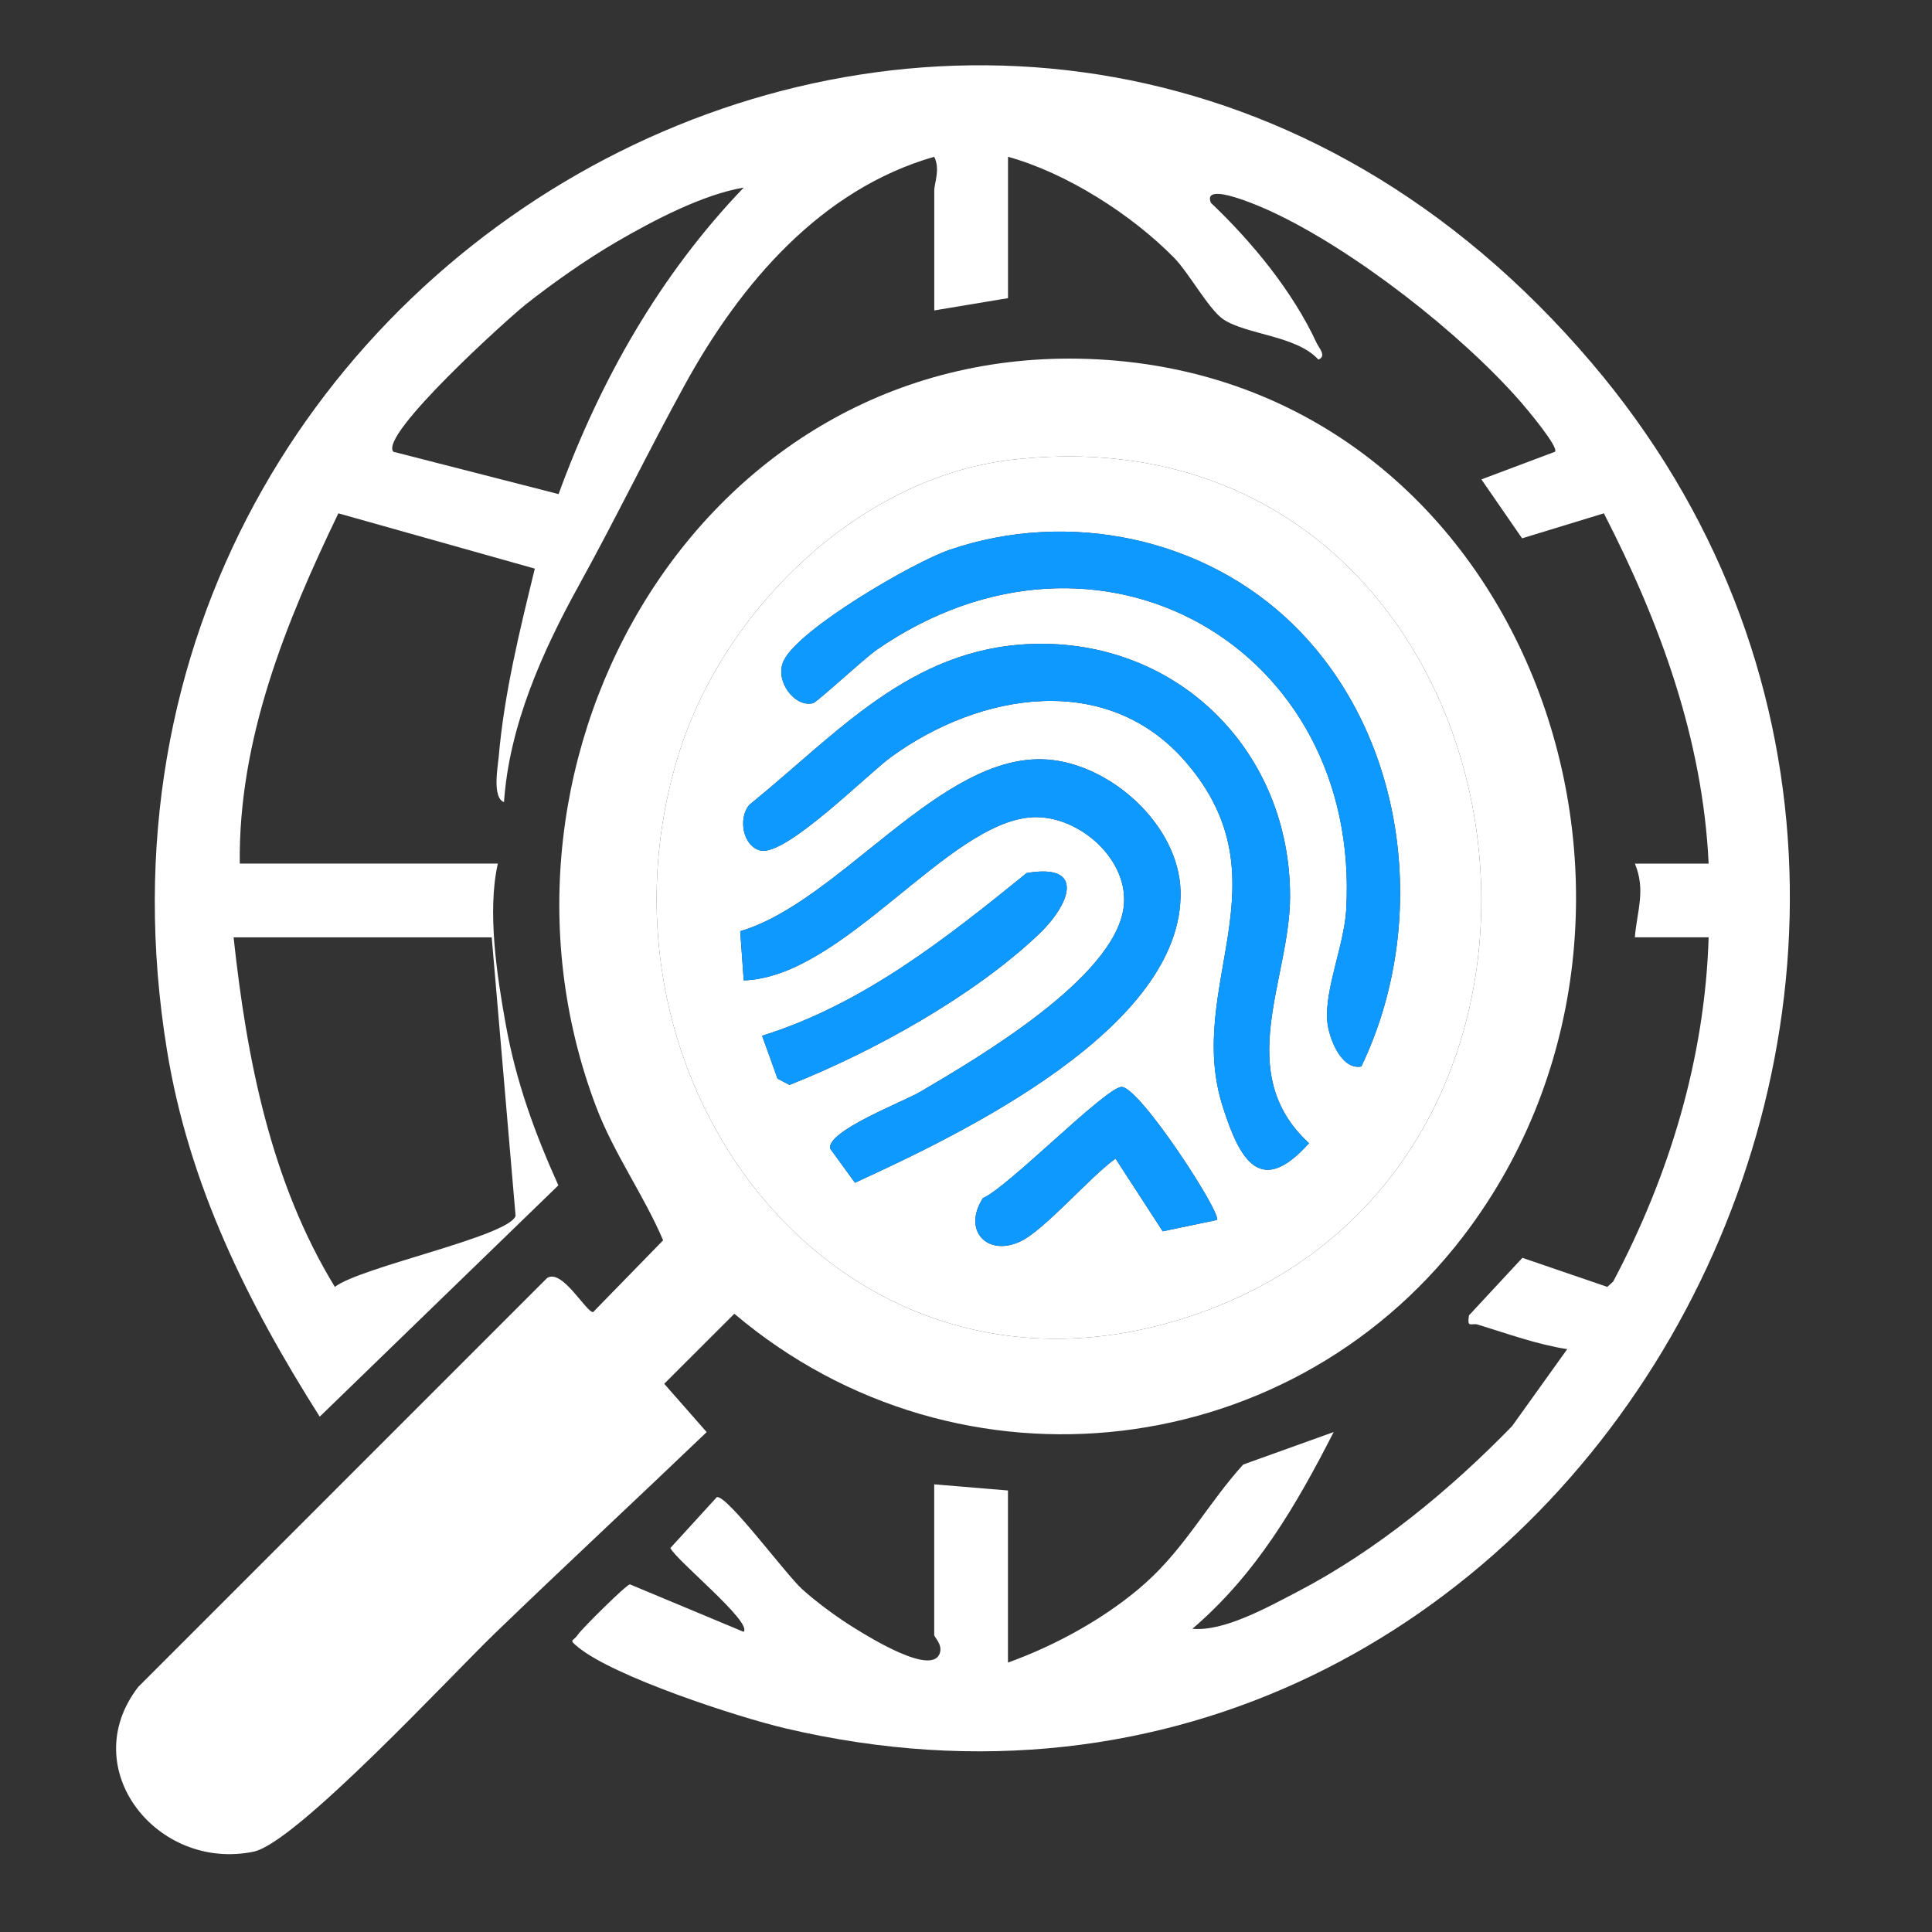 <?xml version="1.0" encoding="UTF-8"?>
<svg id="katman_1" xmlns="http://www.w3.org/2000/svg" version="1.1" viewBox="0 0 1080 1080">
  <rect x="0" y="0" width="1080" height="1080" fill="#333333" stroke="none"/>
  <!-- Generator: Adobe Illustrator 29.6.0, SVG Export Plug-In . SVG Version: 2.1.1 Build 207)  -->
  <defs>
    <style>
      .st0 {
        fill: #0d99ff;
      }

      .st1 {
        fill: #fff;
      }
    </style>
  </defs>
  <path class="st1" d="M278.3,482.75c-6.05,26.64-.49,62.78,4.44,90.04,5.78,32.03,16.12,60.35,29.38,89.83l-133.39,129.31c-40.38-63.71-73.15-129.5-85.41-204.94C18.71,127.95,576.91-164.96,889.74,202.85c282.77,332.47-14.93,865.73-450.67,763.31-26.91-6.32-95.86-28.85-116.02-45.46-5.43-4.47-2.68-2.94-.12-6.78,2.3-3.44,27.17-28.09,29.19-28.26l63.57,26.54c5.08-5.37-37.64-39.87-40.94-46.85l25.99-28.47c5.87-1.04,38.42,43.04,47.54,51.36,8.1,7.39,20.18,16.22,29.56,21.97,8.23,5.04,43.91,27.34,47.64,13.52,1.28-4.73-3.25-8.47-3.25-9.81v-84.17l41.23,3.44v96.2c27.03-9.7,55.83-25.57,77.2-44.77,22.01-19.78,34.86-44.5,54.31-65.94l50.56-18.15c-21,41.13-43.35,79.53-78.98,109.97,17.59,1.66,41.96-11.99,58.46-20.56,44.46-23.11,85.51-56.97,120.27-92.74l30.81-43.02c-16.86-2.6-33.59-8.69-49.92-13.7-3.78-1.16-6.15,2.39-5.01-5.17l29.88-32.17,47.46,16.24,3.28-2.96c31.44-59.36,51.3-124.92,53.36-192.46h-41.25c1.25-14.9,6.2-26.37.02-41.19h41.23c-3.27-69.55-27.18-134.75-58.57-195.81l-45.72,13.97-22.74-32.94,41.13-15.45c2.33-2.47-15.89-24.12-18.84-27.51-33.57-38.58-93.94-85.71-140.3-107.06-3.11-1.43-38.54-17.53-33.21-4.6,22.99,21.84,45.72,49.45,59.1,78.34,1.29,2.78,5.77,7.35,1.01,9.3-12.32-13.48-40.06-13.82-53.11-22.47-7.99-5.3-19.36-26.09-27.48-34.36-23.71-24.17-60.1-47.45-92.92-56.53v79.02l-41.23,6.87v-66.99c0-4.34,3.48-11.72-.02-18.91-63.33,18.15-108.22,70.78-139.19,127.05-20.58,37.4-38.8,75.13-59.38,112.4-20.49,37.09-39,78.45-41.93,121.28-6.71-2.34-3.44-19.73-2.96-25.31,3.06-35.37,11.78-70.88,20.19-105.19l-109.82-30.91c-29.5,61.23-55.95,126.42-55.11,195.79h144.29-.03ZM415.73,104.87c-22.81,3.82-50.58,18.4-71.02,30.3-16.77,9.76-35.61,22.97-50.85,35.04-9.71,7.68-82.23,73.09-73.96,82.33l92.34,23.66c23.22-63.5,56.57-122.46,103.5-171.33h-.01ZM274.87,523.98h-144.29c7.29,67.66,20.72,136.73,56.62,195.41,14.06-11.09,97.31-28.23,101.01-39.7l-13.34-155.71Z"/>
  <path class="st1" d="M276.16,913.52c-23.71,22.88-110.73,116.67-134.34,121.56-53.91,11.17-99.77-46.35-64.58-92.04l228.57-228.59c8.33-5.57,21.78,19.04,25.74,19.04l39.14-40.15c-10.56-24.9-27.58-48.54-37.51-74.8-74.24-196.33,60.65-429.18,280.25-417.67,237.71,12.46,342.33,300.66,209.03,484.21-96.93,133.47-286.1,155.92-411.95,49.31l-39.21,39.15,23.74,27.01c-39.47,37.79-79.61,75.06-118.9,112.98h.02ZM566.13,256.95c-85.63,9.63-161.4,83.85-186.51,163.92-58.12,185.31,93.23,382.01,289.56,313.61,257.66-89.76,186.72-510.11-103.05-477.53h0Z"/>
  <path class="st1" d="M566.13,256.95c289.77-32.58,360.7,387.76,103.05,477.53-196.33,68.4-347.68-128.3-289.56-313.61,25.11-80.07,100.88-154.29,186.51-163.92ZM723.73,349.96c-50.08-49.62-126.63-65.35-193.04-42.56-20.03,6.87-84.26,44.12-92.65,62.04-5.23,11.16,6.25,26.3,16.51,23.62,2.25-.59,28.57-25,35.69-29.92,123.85-85.54,270.86-1.54,262.29,145.51-1.13,19.32-11.84,43.75-10.64,61.65.62,9.34,7.69,28.06,19.09,25.89,38.09-79.23,26.28-183.28-37.25-246.23h0ZM576.59,359.99c-67.91,2.42-108.82,50.32-157.65,89.87-6.49,7.46-3.75,23.15,6.08,25.58,14.16,3.5,59.87-42.72,73.44-52.53,49.67-35.89,120.62-47.88,164.55,3.23,56.95,66.25-.98,125.21,20.51,192.49,9.48,29.69,20.98,50.91,48.22,20.43-42.75-39.3-10.7-91.28-10.59-137.79.18-81.38-62.91-144.2-144.57-141.29h.01ZM477.93,661.15c59.21-27.14,183.86-86.62,182-162.94-.9-36.99-39.05-71.16-74.64-73.64-59.29-4.13-115.65,79.56-171.51,95.97l1.96,27.5c55.78-1.72,114.09-88.62,161.32-91.2,25.85-1.41,54.78,23.87,51,50.75-5.53,39.32-81.14,83.63-113.84,102.85-9.34,5.49-52.02,21.71-50.18,31.61l13.88,19.08v.02ZM426.03,578.99l8.62,23.98,6.67,3.51c46.8-18.54,102.72-49.46,139.34-84.2,17.37-16.48,26.68-39.96-6.74-34.24-45.08,36.54-91.5,73.36-147.88,90.95h-.01ZM680.27,681.97c2.74-3.76-43.21-74.38-53.27-74.37-8.73,0-63.44,56.08-77.53,62.14-11.66,18.12,2.4,32.85,20.78,24.3,13.66-6.35,39.23-36.38,53.34-46.36l26.36,40.63,30.31-6.33h.01Z"/>
  <path class="st0" d="M576.59,359.99c81.66-2.91,144.75,59.9,144.57,141.29-.11,46.51-32.16,98.49,10.59,137.79-27.24,30.48-38.74,9.25-48.22-20.43-21.49-67.29,36.43-126.25-20.51-192.49-43.94-51.11-114.88-39.13-164.55-3.23-13.58,9.81-59.28,56.03-73.44,52.53-9.83-2.43-12.57-18.11-6.08-25.58,48.83-39.54,89.74-87.45,157.65-89.87h-.01Z"/>
  <path class="st0" d="M723.73,349.96c63.53,62.95,75.33,167,37.25,246.23-11.4,2.18-18.47-16.55-19.09-25.89-1.19-17.9,9.52-42.32,10.64-61.65,8.57-147.05-138.44-231.05-262.29-145.51-7.12,4.92-33.43,29.33-35.69,29.92-10.25,2.68-21.73-12.46-16.51-23.62,8.39-17.92,72.63-55.16,92.65-62.04,66.41-22.8,142.96-7.07,193.04,42.56h0Z"/>
  <path class="st0" d="M477.93,661.15l-13.88-19.08c-1.84-9.9,40.84-26.12,50.18-31.61,32.7-19.23,108.31-63.53,113.84-102.85,3.78-26.89-25.16-52.17-51-50.75-47.24,2.58-105.54,89.47-161.32,91.2l-1.96-27.5c55.85-16.4,112.22-100.1,171.51-95.97,35.6,2.48,73.75,36.65,74.64,73.64,1.86,76.32-122.8,135.8-182,162.94v-.02Z"/>
  <path class="st0" d="M426.03,578.99c56.38-17.59,102.8-54.41,147.88-90.95,33.43-5.72,24.11,17.75,6.74,34.24-36.62,34.75-92.54,65.66-139.34,84.2l-6.67-3.51-8.62-23.98h0Z"/>
  <path class="st0" d="M680.27,681.97l-30.31,6.33-26.36-40.63c-14.11,9.98-39.69,40-53.34,46.36-18.39,8.55-32.44-6.18-20.78-24.3,14.09-6.06,68.8-62.13,77.53-62.14,10.06-.01,56.01,70.61,53.27,74.37h-.01Z"/>
</svg>